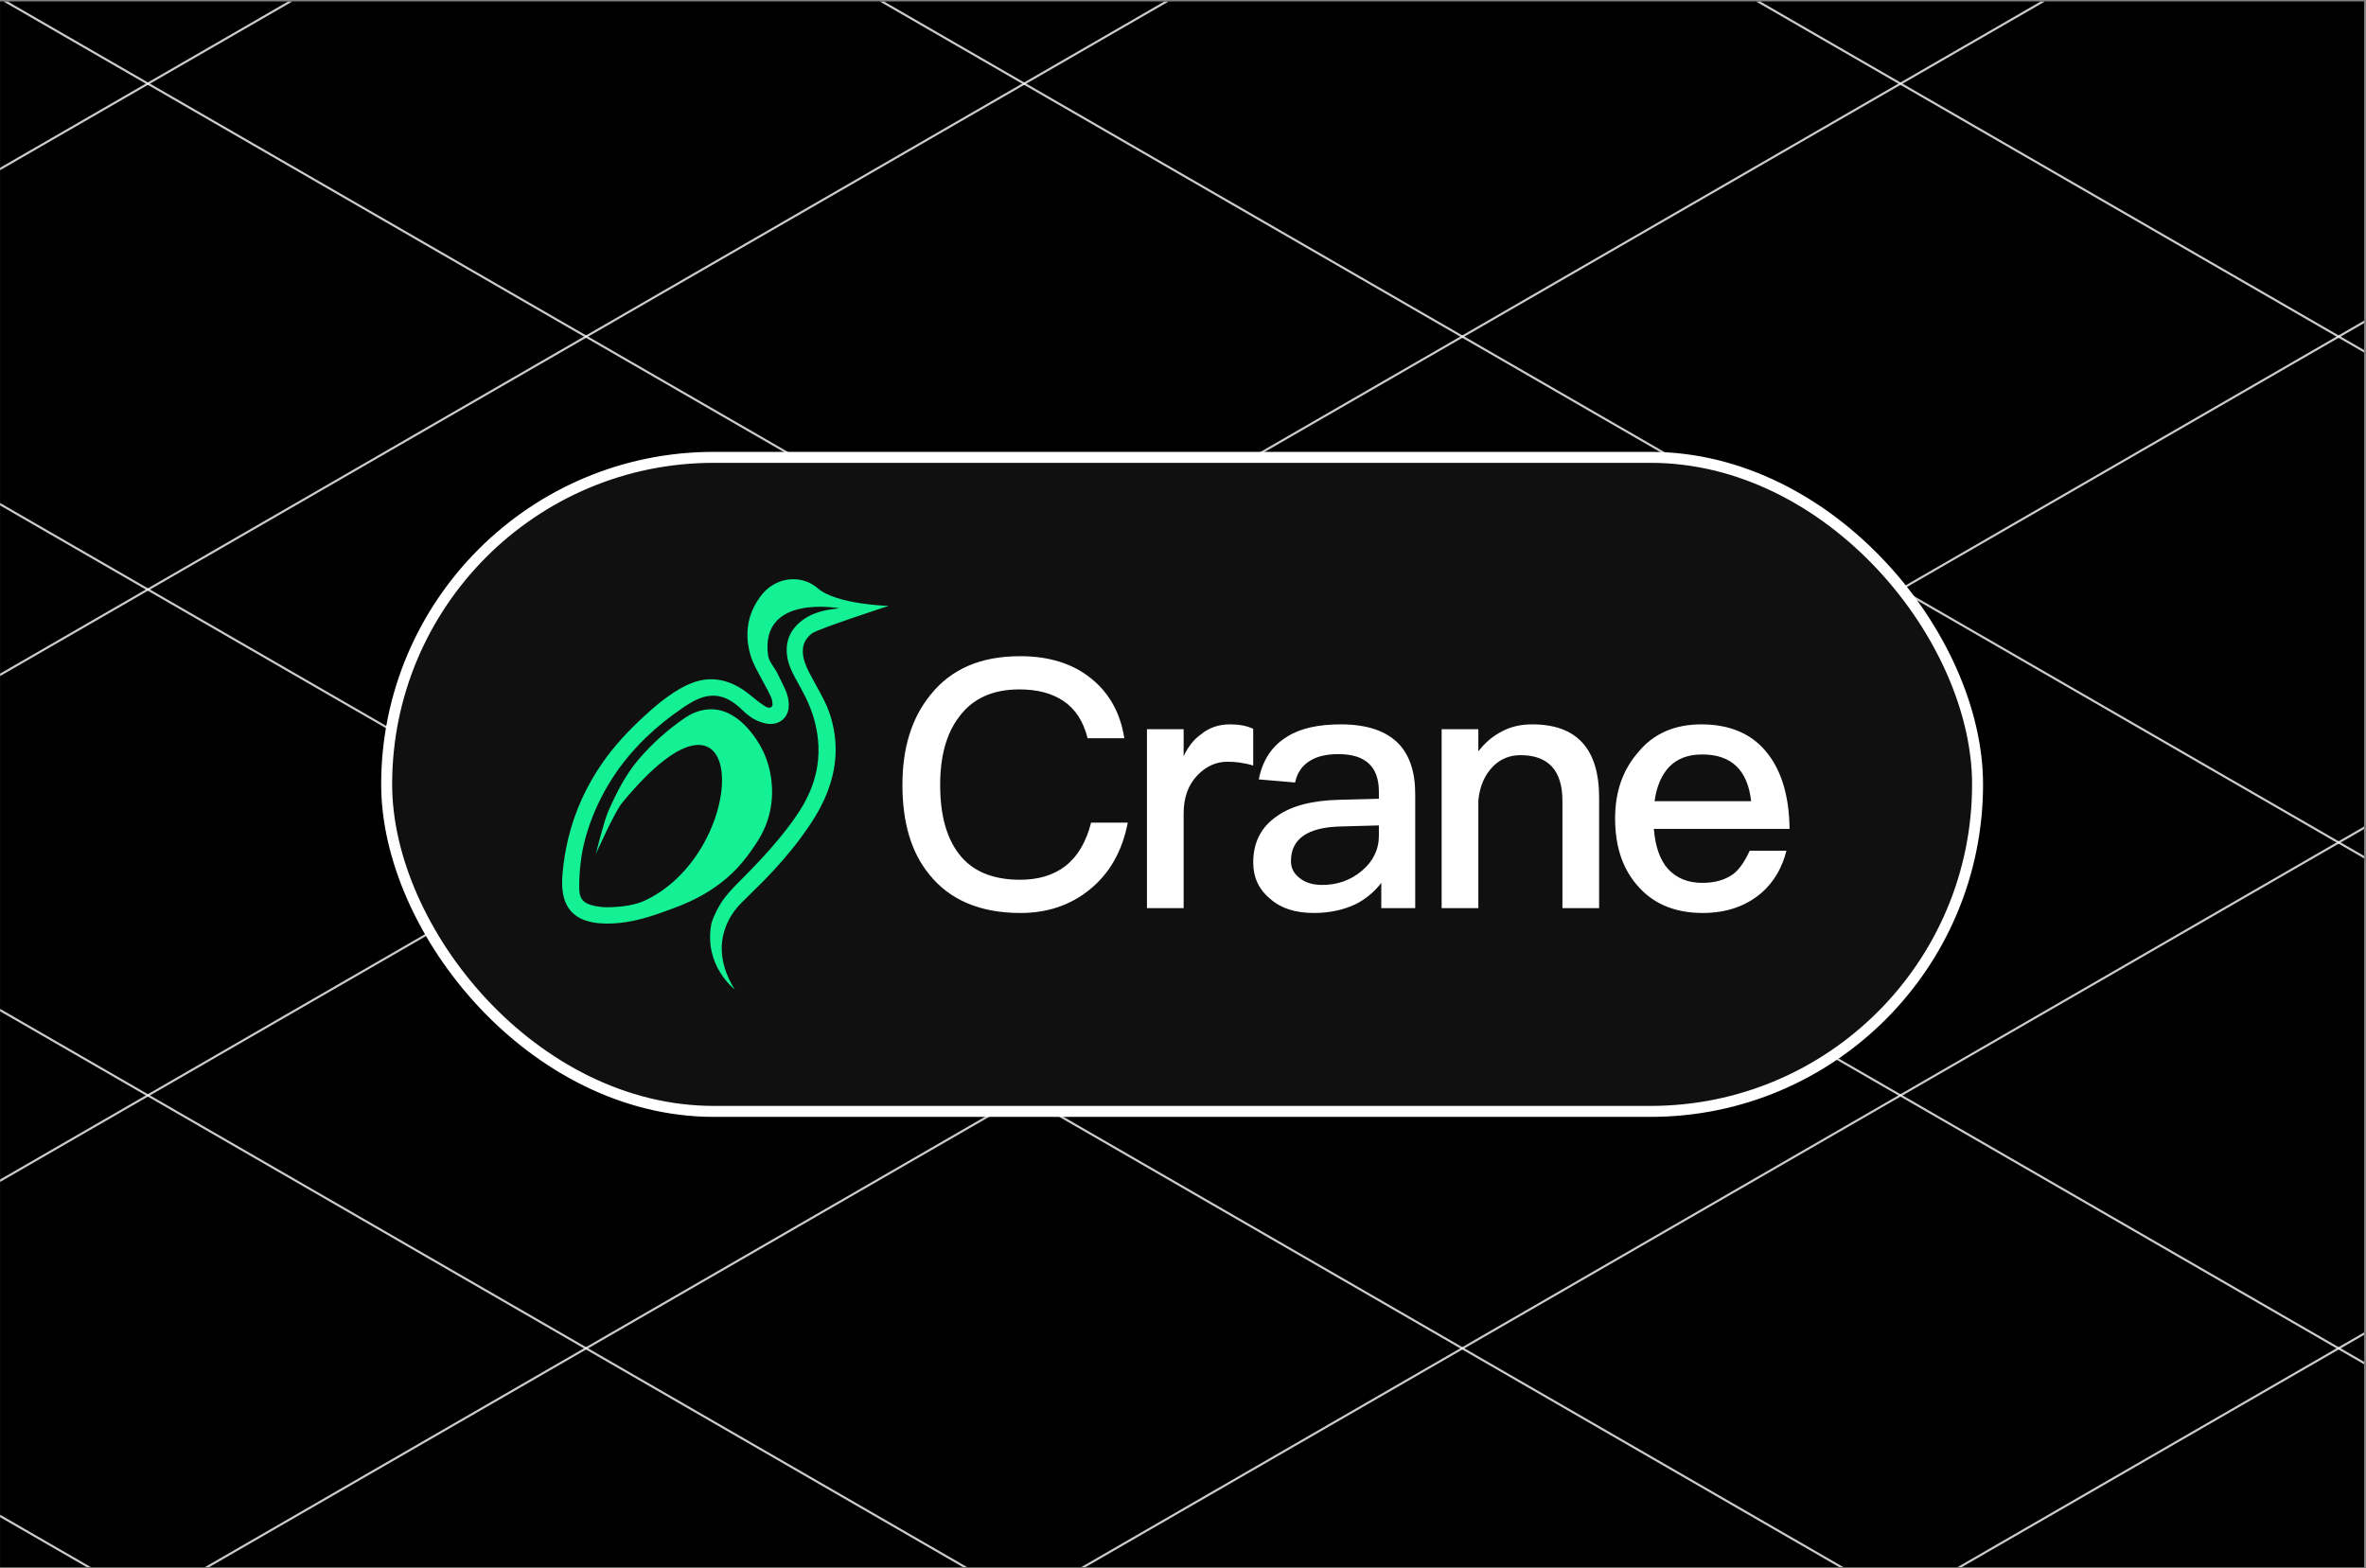 <svg width="1080" height="716" viewBox="0 0 1080 716" fill="none" xmlns="http://www.w3.org/2000/svg">
<rect x="0" y="0" width="1080" height="716" fill="#808080" stroke="none"/>
<g clip-path="url(#clip0_4206_133820)">
<rect width="1079.06" height="714.721" transform="translate(0.062 0.721)" fill="#0F2E15"/>
<g clip-path="url(#clip1_4206_133820)">
<rect width="1154" height="1448" transform="translate(-37 -366)" fill="black"/>
<line x1="236.756" y1="1557.05" x2="1744.55" y2="686.528" stroke="white" stroke-opacity="0.8" stroke-width="0.976"/>
<line x1="136.756" y1="1383.85" x2="1644.55" y2="513.322" stroke="white" stroke-opacity="0.8" stroke-width="0.976"/>
<line x1="36.756" y1="1210.64" x2="1544.55" y2="340.117" stroke="white" stroke-opacity="0.8" stroke-width="0.976"/>
<line x1="-63.244" y1="1037.44" x2="1444.55" y2="166.913" stroke="white" stroke-opacity="0.8" stroke-width="0.976"/>
<line x1="-163.244" y1="864.234" x2="1344.55" y2="-6.292" stroke="white" stroke-opacity="0.8" stroke-width="0.976"/>
<line x1="-263.244" y1="691.029" x2="1244.55" y2="-179.497" stroke="white" stroke-opacity="0.8" stroke-width="0.976"/>
<line x1="-363.244" y1="517.824" x2="1144.55" y2="-352.702" stroke="white" stroke-opacity="0.8" stroke-width="0.976"/>
<line x1="-463.244" y1="344.619" x2="1044.55" y2="-525.907" stroke="white" stroke-opacity="0.8" stroke-width="0.976"/>
<line x1="-563.244" y1="171.414" x2="944.551" y2="-699.112" stroke="white" stroke-opacity="0.8" stroke-width="0.976"/>
<line y1="-0.488" x2="1741.05" y2="-0.488" transform="matrix(-0.866 -0.5 -0.5 0.866 863.359 1422.02)" stroke="white" stroke-opacity="0.8" stroke-width="0.976"/>
<line y1="-0.488" x2="1741.05" y2="-0.488" transform="matrix(-0.866 -0.5 -0.5 0.866 963.359 1248.81)" stroke="white" stroke-opacity="0.8" stroke-width="0.976"/>
<line y1="-0.488" x2="1741.05" y2="-0.488" transform="matrix(-0.866 -0.5 -0.5 0.866 1063.36 1075.61)" stroke="white" stroke-opacity="0.8" stroke-width="0.976"/>
<line y1="-0.488" x2="1741.05" y2="-0.488" transform="matrix(-0.866 -0.5 -0.5 0.866 1163.36 902.404)" stroke="white" stroke-opacity="0.8" stroke-width="0.976"/>
<line y1="-0.488" x2="1741.05" y2="-0.488" transform="matrix(-0.866 -0.5 -0.5 0.866 1263.36 729.199)" stroke="white" stroke-opacity="0.8" stroke-width="0.976"/>
<line y1="-0.488" x2="1741.05" y2="-0.488" transform="matrix(-0.866 -0.5 -0.5 0.866 1363.36 555.994)" stroke="white" stroke-opacity="0.8" stroke-width="0.976"/>
<line y1="-0.488" x2="1741.05" y2="-0.488" transform="matrix(-0.866 -0.5 -0.5 0.866 1463.36 382.789)" stroke="white" stroke-opacity="0.8" stroke-width="0.976"/>
<line y1="-0.488" x2="1741.05" y2="-0.488" transform="matrix(-0.866 -0.5 -0.5 0.866 1563.36 209.583)" stroke="white" stroke-opacity="0.8" stroke-width="0.976"/>
<line y1="-0.488" x2="1741.05" y2="-0.488" transform="matrix(-0.866 -0.5 -0.5 0.866 1663.36 36.378)" stroke="white" stroke-opacity="0.8" stroke-width="0.976"/>
</g>
<rect x="176.497" y="208.79" width="726.197" height="298.583" rx="149.292" fill="#101010"/>
<rect x="176.497" y="208.79" width="726.197" height="298.583" rx="149.292" stroke="white" stroke-width="5.009"/>
<path d="M383.066 277.685C383.066 277.685 346.918 271.005 350.583 299.121C350.961 302.019 353.258 304.325 354.612 306.918C356.529 310.58 356.371 310.572 358.21 314.272C359.473 316.811 360.106 319.537 360.04 322.41C359.947 326.391 357.414 329.567 353.627 330.319C351.15 330.811 348.79 330.266 346.495 329.369C343.553 328.218 341.084 326.357 338.852 324.157C336.797 322.132 334.561 320.346 331.946 319.087C327.599 316.993 323.237 317.202 318.86 319.02C316.099 320.167 313.621 321.797 311.174 323.476C305.469 327.389 300.073 331.686 295.079 336.48C287.869 343.403 281.703 351.146 276.744 359.835C272.805 366.735 269.712 373.993 267.495 381.62C266.29 385.764 265.495 389.99 265 394.277C264.545 398.211 264.313 402.155 264.428 406.114C264.541 410.026 266.076 412.055 269.817 413.167C272.739 414.037 275.74 414.277 278.786 414.157C284.416 413.937 290.096 413.244 295.105 410.784C343.236 387.146 342.31 295.489 283.886 366.637C280.461 370.808 271.991 389.839 271.991 389.839C271.991 389.839 275.655 374.969 277.57 370.59C281.33 361.998 285.471 353.76 291.538 346.65C297.725 339.4 304.774 333.097 312.653 327.735C315.5 325.799 318.622 324.463 322.052 323.987C326.143 323.419 330 324.198 333.609 326.199C337.778 328.51 341.021 331.844 343.857 335.599C348.145 341.28 350.859 347.659 351.911 354.692C353.538 365.565 351.359 375.646 345.296 384.846C339.626 393.449 334.555 399.371 326.052 405.234C320.249 409.239 313.947 412.23 307.346 414.655C302.114 416.576 296.893 418.52 291.462 419.829C287.535 420.773 283.57 421.413 279.524 421.587C275.688 421.752 271.897 421.572 268.19 420.504C261.774 418.652 258.103 414.349 256.974 407.822C256.424 404.641 256.538 401.447 256.829 398.247C257.298 393.082 258.139 387.983 259.35 382.944C262.368 370.4 267.624 358.867 274.987 348.28C280.395 340.506 286.795 333.625 293.749 327.231C297.248 324.014 300.801 320.869 304.683 318.115C308.353 315.51 312.162 313.133 316.417 311.588C323.428 309.042 330.165 309.842 336.665 313.349C339.805 315.045 342.504 317.335 345.244 319.581C346.495 320.605 347.86 321.491 349.197 322.405C349.583 322.669 350.037 322.854 350.483 323.003C351.642 323.385 352.736 322.652 352.65 321.431C352.574 320.364 352.4 319.242 351.975 318.273C351.145 316.377 350.141 314.553 349.15 312.733C347.003 308.791 346.882 308.547 344.811 304.566C343.05 301.179 341.927 297.55 341.434 293.751C340.551 286.935 341.839 280.572 345.47 274.708C347.139 272.01 349.089 269.566 351.732 267.742C355.15 265.382 358.933 264.226 363.083 264.459C366.979 264.677 370.432 266.104 373.389 268.652C381.889 275.976 405.607 276.608 405.607 276.608C405.607 276.608 373.408 287.074 370.692 289.126C368.371 290.88 366.836 293.116 366.513 296.086C366.268 298.342 366.712 300.494 367.437 302.603C368.446 305.535 369.999 308.206 371.459 310.923C373.227 314.214 375.106 317.452 376.704 320.823C379.002 325.673 380.409 330.811 381.074 336.151C381.436 339.05 381.521 341.953 381.37 344.856C381.055 350.889 379.629 356.682 377.387 362.285C374.489 369.529 370.297 376.01 365.692 382.25C360.512 389.268 354.782 395.816 348.672 402.034C345.374 405.392 341.956 408.634 338.626 411.964C332.862 417.728 331.051 423.059 330.117 426.98C327.03 439.945 335.428 451.733 335.428 451.733C335.428 451.733 321.194 441.007 324.675 421.895C325.064 419.753 327.958 413.434 330.888 409.708C333.566 406.3 336.517 403.411 339.569 400.335C345.187 394.67 350.675 388.886 355.734 382.71C359.785 377.763 363.67 372.691 366.839 367.115C369.954 361.633 372.117 355.803 373.087 349.561C373.703 345.597 373.778 341.615 373.381 337.619C372.733 331.093 370.884 324.901 368.065 319.015C366.513 315.773 364.708 312.652 362.998 309.487C361.421 306.572 360.024 303.592 359.436 300.293C358.162 293.154 360.539 287.476 366.286 283.143C373.112 277.996 382.51 277.977 383.066 277.685Z" fill="#14F195"/>
<path d="M465.647 299.562C478.76 299.562 489.662 302.88 498.193 309.831C506.409 316.467 511.465 325.631 513.203 337.006H496.456C494.56 329.423 490.926 323.735 485.554 320.101C480.182 316.467 473.547 314.729 465.331 314.729C453.165 314.729 444.002 318.837 437.84 327.211C431.994 334.794 429.15 345.222 429.15 358.335C429.15 371.923 431.994 382.35 437.682 389.776C443.686 397.676 453.007 401.626 465.647 401.626C473.863 401.626 480.814 399.572 486.186 395.464C491.874 391.04 495.824 384.404 498.035 375.557H514.783C512.255 388.67 506.409 398.94 497.088 406.365C488.398 413.317 477.97 416.793 465.805 416.793C447.32 416.793 433.416 410.789 424.095 399.098C415.879 388.986 411.929 375.399 411.929 358.335C411.929 341.588 416.037 328.001 424.569 317.415C434.048 305.408 447.636 299.562 465.647 299.562ZM561.461 330.687C565.569 330.687 569.203 331.319 572.047 332.74V349.488C567.939 348.224 563.989 347.75 560.197 347.75C555.141 347.75 550.56 349.804 546.61 353.912C542.344 358.335 540.29 364.181 540.29 371.291V414.581H523.543V332.898H540.29V345.222C542.344 340.798 545.03 337.48 548.19 335.268C551.982 332.109 556.405 330.687 561.461 330.687ZM612.03 330.687C624.038 330.687 632.885 333.688 638.573 339.692C643.471 344.906 645.999 352.49 645.999 362.443V414.581H630.515V403.048C627.356 407.155 623.406 410.473 618.666 412.843C613.294 415.371 606.974 416.793 599.707 416.793C591.175 416.793 584.539 414.581 579.8 410.315C574.586 406.049 572.058 400.52 572.058 393.726C572.058 384.562 575.692 377.453 582.959 372.555C589.595 367.815 599.075 365.445 611.082 365.129L629.409 364.655V361.337C629.409 349.962 623.248 344.274 610.924 344.274C605.71 344.274 601.445 345.222 598.285 347.118C594.493 349.33 592.123 352.648 591.175 357.229L574.586 355.808C576.324 346.96 580.747 340.324 587.699 336.216C593.703 332.424 601.919 330.687 612.03 330.687ZM629.409 376.821L612.188 377.295C596.863 377.611 589.279 382.982 589.279 393.094C589.279 396.254 590.543 398.782 593.229 400.836C595.757 402.89 599.233 403.995 603.499 403.995C610.608 403.995 616.612 401.784 621.668 397.518C626.724 393.252 629.409 387.88 629.409 381.56V376.821ZM699.454 330.687C719.677 330.687 729.946 341.746 729.946 364.181V414.581H713.199V365.603C713.199 351.7 706.721 344.748 694.082 344.748C689.342 344.748 685.076 346.328 681.6 349.804C677.808 353.596 675.439 358.809 674.807 365.445V414.581H658.059V332.898H674.807V343.01C677.966 338.902 681.6 335.9 685.708 333.846C689.816 331.635 694.398 330.687 699.454 330.687ZM776.581 330.687C789.853 330.687 800.123 335.11 807.074 344.274C813.394 352.49 816.712 363.865 816.87 378.401H754.936C755.568 386.3 757.622 392.462 761.414 396.728C765.206 400.836 770.42 403.048 777.055 403.048C782.901 403.048 787.641 401.626 791.275 398.94C794.119 396.728 796.489 393.094 798.701 388.354H815.448C813.552 395.938 809.918 402.416 804.23 407.471C797.121 413.633 788.115 416.793 777.213 416.793C765.206 416.793 755.568 413.001 748.617 405.575C741.033 397.676 737.241 387.09 737.241 373.661C737.241 361.495 740.717 351.384 747.985 343.168C754.936 334.794 764.574 330.687 776.581 330.687ZM777.055 344.432C770.736 344.432 765.838 346.17 762.046 349.962C758.57 353.596 756.2 358.809 755.252 365.761H799.333C797.753 351.542 790.327 344.432 777.055 344.432Z" fill="white"/>
</g>
<defs>
<clipPath id="clip0_4206_133820">
<rect width="1079.06" height="714.721" fill="white" transform="translate(0.062 0.721)"/>
</clipPath>
<clipPath id="clip1_4206_133820">
<rect width="1154" height="1448" fill="white" transform="translate(-37 -366)"/>
</clipPath>
</defs>
</svg>
